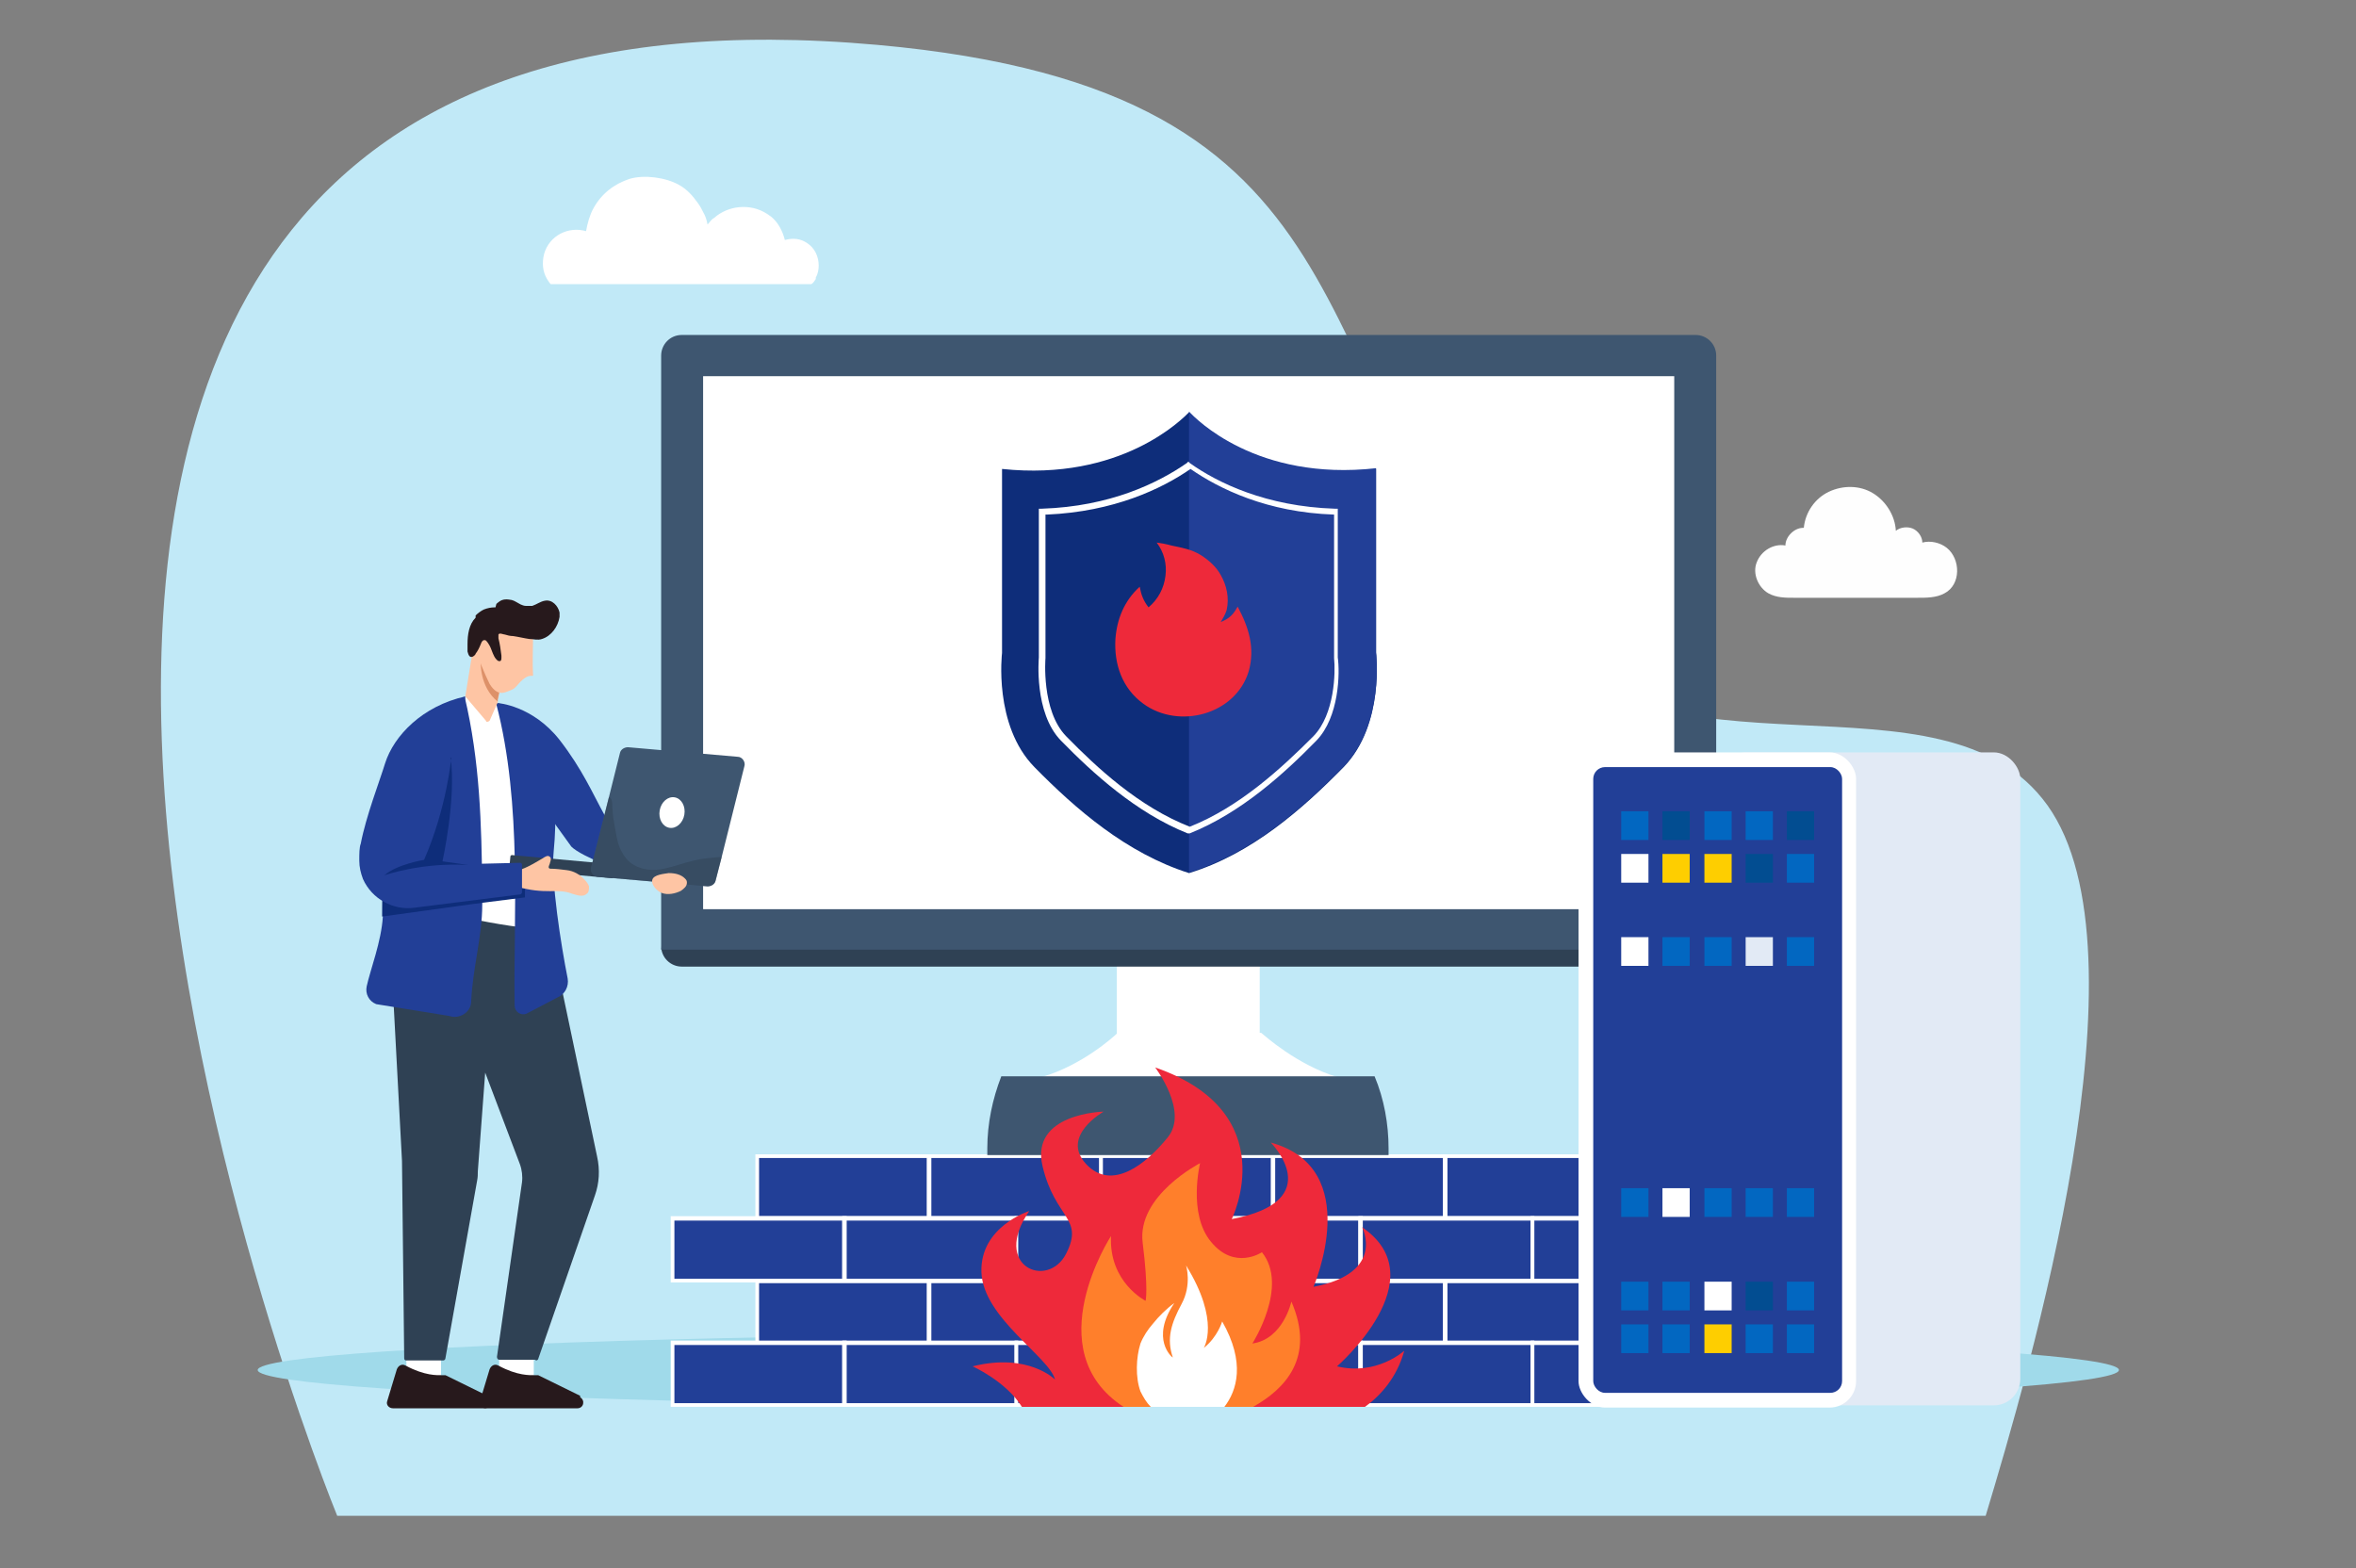 <?xml version="1.0" encoding="UTF-8"?>
<svg id="Layer_1" xmlns="http://www.w3.org/2000/svg" version="1.1" viewBox="0 0 320 213">
  <rect x="0" y="0" width="320" height="213" fill="#808080" stroke="none"/>
  <!-- Generator: Adobe Illustrator 29.0.0, SVG Export Plug-In . SVG Version: 2.1.0 Build 186)  -->
  <defs>
    <style>
      .st0 {
        fill: #223f97;
      }

      .st1 {
        fill: #c1e9f7;
      }

      .st2 {
        fill: #a0daea;
      }

      .st3 {
        fill: #2f4154;
      }

      .st4 {
        opacity: .3;
      }

      .st5 {
        fill: #fff;
      }

      .st6 {
        fill: #024d91;
      }

      .st7 {
        fill: #dd9169;
      }

      .st8 {
        fill: #fece00;
      }

      .st9 {
        fill: #3e5670;
      }

      .st10 {
        fill: #e2eaf5;
      }

      .st11 {
        fill: #fec5a4;
      }

      .st12 {
        fill: #27191c;
      }

      .st13 {
        fill: #2f4154;
      }

      .st14 {
        fill: #ee293a;
      }

      .st15 {
        fill: #0267c1;
      }

      .st16 {
        fill: #ff7f2b;
      }

      .st17 {
        fill: #fefefe;
      }

      .st18 {
        fill: #0e2d7a;
      }

      .st19 {
        opacity: .5;
      }
    </style>
  </defs>
  <path class="st1" d="M45.8,205.9S-42.2-8.4,119.2,6.1c69.1,6.2,56.2,43.9,86.8,79.2,19.8,22.9,57.8,4.2,72.1,24.1,14.3,20-2.5,76.9-8.4,96.5H45.8Z"/>
  <ellipse class="st2" cx="161.4" cy="186.1" rx="126.4" ry="5"/>
  <g>
    <g>
      <g>
        <g>
          <rect class="st0" x="102.9" y="157" width="23.4" height="8.5"/>
          <path class="st5" d="M126.5,165.8h-23.9v-9h23.9v9ZM103.1,165.2h22.8v-7.9h-22.8v7.9Z"/>
        </g>
        <g>
          <rect class="st0" x="126.2" y="157" width="23.4" height="8.5"/>
          <path class="st5" d="M149.8,165.8h-23.9v-9h23.9v9ZM126.5,165.2h22.8v-7.9h-22.8v7.9Z"/>
        </g>
        <g>
          <rect class="st0" x="149.6" y="157" width="23.4" height="8.5"/>
          <path class="st5" d="M173.2,165.8h-23.9v-9h23.9v9ZM149.8,165.2h22.8v-7.9h-22.8v7.9Z"/>
        </g>
        <g>
          <rect class="st0" x="172.9" y="157" width="23.4" height="8.5"/>
          <path class="st5" d="M196.6,165.8h-23.9v-9h23.9v9ZM173.2,165.2h22.8v-7.9h-22.8v7.9Z"/>
        </g>
        <g>
          <rect class="st0" x="196.3" y="157" width="23.4" height="8.5"/>
          <path class="st5" d="M219.9,165.8h-23.9v-9h23.9v9ZM196.6,165.2h22.8v-7.9h-22.8v7.9Z"/>
        </g>
      </g>
      <g>
        <g>
          <rect class="st0" x="91.4" y="165.5" width="23.4" height="8.5"/>
          <path class="st5" d="M115,174.2h-23.9v-9h23.9v9ZM91.6,173.7h22.8v-7.9h-22.8v7.9Z"/>
        </g>
        <g>
          <rect class="st0" x="114.7" y="165.5" width="23.4" height="8.5"/>
          <path class="st5" d="M138.3,174.2h-23.9v-9h23.9v9ZM115,173.7h22.8v-7.9h-22.8v7.9Z"/>
        </g>
        <g>
          <rect class="st0" x="138.1" y="165.5" width="23.4" height="8.5"/>
          <path class="st5" d="M161.7,174.2h-23.9v-9h23.9v9ZM138.3,173.7h22.8v-7.9h-22.8v7.9Z"/>
        </g>
        <g>
          <rect class="st0" x="161.4" y="165.5" width="23.4" height="8.5"/>
          <path class="st5" d="M185.1,174.2h-23.9v-9h23.9v9ZM161.7,173.7h22.8v-7.9h-22.8v7.9Z"/>
        </g>
        <g>
          <rect class="st0" x="184.8" y="165.5" width="23.4" height="8.5"/>
          <path class="st5" d="M208.4,174.2h-23.9v-9h23.9v9ZM185.1,173.7h22.8v-7.9h-22.8v7.9Z"/>
        </g>
        <g>
          <rect class="st0" x="208.1" y="165.5" width="23.4" height="8.5"/>
          <path class="st5" d="M231.8,174.2h-23.9v-9h23.9v9ZM208.4,173.7h22.8v-7.9h-22.8v7.9Z"/>
        </g>
      </g>
      <g>
        <g>
          <rect class="st0" x="102.9" y="174" width="23.4" height="8.5"/>
          <path class="st5" d="M126.5,182.7h-23.9v-9h23.9v9ZM103.1,182.2h22.8v-7.9h-22.8v7.9Z"/>
        </g>
        <g>
          <rect class="st0" x="126.2" y="174" width="23.4" height="8.5"/>
          <path class="st5" d="M149.8,182.7h-23.9v-9h23.9v9ZM126.5,182.2h22.8v-7.9h-22.8v7.9Z"/>
        </g>
        <g>
          <rect class="st0" x="149.6" y="174" width="23.4" height="8.5"/>
          <path class="st5" d="M173.2,182.7h-23.9v-9h23.9v9ZM149.8,182.2h22.8v-7.9h-22.8v7.9Z"/>
        </g>
        <g>
          <rect class="st0" x="172.9" y="174" width="23.4" height="8.5"/>
          <path class="st5" d="M196.6,182.7h-23.9v-9h23.9v9ZM173.2,182.2h22.8v-7.9h-22.8v7.9Z"/>
        </g>
        <g>
          <rect class="st0" x="196.3" y="174" width="23.4" height="8.5"/>
          <path class="st5" d="M219.9,182.7h-23.9v-9h23.9v9ZM196.6,182.2h22.8v-7.9h-22.8v7.9Z"/>
        </g>
      </g>
      <g>
        <g>
          <rect class="st0" x="91.4" y="182.4" width="23.4" height="8.5"/>
          <path class="st5" d="M115,191.1h-23.9v-9h23.9v9ZM91.6,190.6h22.8v-7.9h-22.8v7.9Z"/>
        </g>
        <g>
          <rect class="st0" x="114.7" y="182.4" width="23.4" height="8.5"/>
          <path class="st5" d="M138.3,191.1h-23.9v-9h23.9v9ZM115,190.6h22.8v-7.9h-22.8v7.9Z"/>
        </g>
        <g>
          <rect class="st0" x="138.1" y="182.4" width="23.4" height="8.5"/>
          <path class="st5" d="M161.7,191.1h-23.9v-9h23.9v9ZM138.3,190.6h22.8v-7.9h-22.8v7.9Z"/>
        </g>
        <g>
          <rect class="st0" x="161.4" y="182.4" width="23.4" height="8.5"/>
          <path class="st5" d="M185.1,191.1h-23.9v-9h23.9v9ZM161.7,190.6h22.8v-7.9h-22.8v7.9Z"/>
        </g>
        <g>
          <rect class="st0" x="184.8" y="182.4" width="23.4" height="8.5"/>
          <path class="st5" d="M208.4,191.1h-23.9v-9h23.9v9ZM185.1,190.6h22.8v-7.9h-22.8v7.9Z"/>
        </g>
        <g>
          <rect class="st0" x="208.1" y="182.4" width="23.4" height="8.5"/>
          <path class="st5" d="M231.8,191.1h-23.9v-9h23.9v9ZM208.4,190.6h22.8v-7.9h-22.8v7.9Z"/>
        </g>
      </g>
    </g>
    <g>
      <g>
        <path class="st5" d="M171.2,140.3h0s-19.4,0-19.4,0h0c-.5.5-4.8,4.4-10.3,6v.3h40.1v-.3c-5.5-1.7-9.8-5.6-10.3-6Z"/>
        <polygon class="st5" points="171.1 131 151.7 131 151.7 140.7 171.1 141.6 171.1 131"/>
        <g class="st4">
          <path class="st5" d="M171.1,131.3s-4.4,7.6-19.4,9v-9.2l19.4.3Z"/>
        </g>
      </g>
      <path class="st13" d="M92.6,131.3c-1.5,0-2.8-1.2-2.8-2.8v.4h143.3v-.4c0,1.5-1.2,2.8-2.8,2.8H92.6Z"/>
      <path class="st9" d="M89.8,129V48.3c0-1.5,1.2-2.8,2.8-2.8h137.7c1.5,0,2.8,1.2,2.8,2.8v80.7H89.8ZM227.2,123.4V51.2H95.6v72.2h131.6Z"/>
      <rect class="st5" x="95.5" y="51.1" width="131.9" height="72.4"/>
      <path class="st9" d="M186.8,146.2h-50.8c-1.2,3.1-1.9,6.4-1.9,9.8v.9h54.5v-.9c0-3.3-.6-6.7-1.9-9.8h0Z"/>
    </g>
    <g>
      <path class="st14" d="M190.7,183.6c-1,3.5-3.1,5.9-5.3,7.5h-46.6c-2.2-3.5-6.7-5.5-6.7-5.5,7.6-1.9,11.2,1.8,11.2,1.8-.8-3.1-9.8-8.4-10-14.6-.2-6.2,6.5-8.3,6.5-8.3-5.2,7.5,2.5,10.7,5,5.8,2.5-4.9-1.5-4.7-3.2-11.9-1.7-7.2,8.3-7.4,8.3-7.4,0,0-5.9,3.3-2.4,7.1,3.5,3.8,8.2,0,11.1-3.6,2.9-3.5-1.7-9.5-1.7-9.5,17.6,6.1,10.4,20.6,10.4,20.6,13.2-2.5,5.3-10.4,5.3-10.4,12.8,3.5,5.8,19.6,5.8,19.6,9.9-1.9,6.6-8.1,6.6-8.1,10.3,7-3.4,18.9-3.4,18.9,5.4,1.3,9.1-2.1,9.1-2.1Z"/>
      <path class="st16" d="M170.2,191.1h-17.6c-11.8-7.7-1.7-23.2-1.7-23.2-.3,6.3,4.7,8.8,4.7,8.8,0,0,.4-1.5-.4-7.9-.8-6.4,7.8-10.8,7.8-10.8,0,0-1.7,6.9,1.5,10.7,3.2,3.9,6.9,1.4,6.9,1.4,3.7,4.6-1.3,12.4-1.3,12.4,4.2-.6,5.3-5.7,5.3-5.7,3.3,7.6-.9,11.9-5.2,14.3Z"/>
      <path class="st5" d="M166.2,191.1h-9.9c-.6-.6-1-1.3-1.4-2.1-.7-1.9-.6-4.6,0-6.5.4-1,1-1.9,1.7-2.7.8-1,1.8-2,2.9-2.8-3.3,4.9-.3,7.4-.2,7.4-.9-2.6-.2-4.7,1.2-7.3,1.4-2.6.6-5.2.6-5.2,4.7,7.6,2.4,11.2,2.4,11.2,1.9-1.5,2.5-3.6,2.5-3.6,3.2,5.6,2,9.4.3,11.6Z"/>
    </g>
    <g>
      <rect class="st10" x="233.6" y="102.2" width="40.8" height="88.7" rx="3.6" ry="3.6"/>
      <g>
        <g>
          <rect class="st5" x="214.4" y="102.2" width="37.7" height="89" rx="3.6" ry="3.6"/>
          <rect class="st0" x="216.4" y="104.2" width="33.8" height="85" rx="1.6" ry="1.6"/>
        </g>
        <g>
          <rect class="st15" x="220.2" y="110.2" width="3.7" height="3.9"/>
          <rect class="st6" x="225.8" y="110.2" width="3.7" height="3.9"/>
          <rect class="st15" x="231.5" y="110.2" width="3.7" height="3.9"/>
          <rect class="st15" x="237.1" y="110.2" width="3.7" height="3.9"/>
          <rect class="st6" x="242.7" y="110.2" width="3.7" height="3.9"/>
        </g>
        <g>
          <rect class="st5" x="220.2" y="116" width="3.7" height="3.9"/>
          <rect class="st8" x="225.8" y="116" width="3.7" height="3.9"/>
          <rect class="st8" x="231.5" y="116" width="3.7" height="3.9"/>
          <rect class="st6" x="237.1" y="116" width="3.7" height="3.9"/>
          <rect class="st15" x="242.7" y="116" width="3.7" height="3.9"/>
        </g>
        <g>
          <rect class="st15" x="220.2" y="174.1" width="3.7" height="3.9"/>
          <rect class="st15" x="225.8" y="174.1" width="3.7" height="3.9"/>
          <rect class="st5" x="231.5" y="174.1" width="3.7" height="3.9"/>
          <rect class="st6" x="237.1" y="174.1" width="3.7" height="3.9"/>
          <rect class="st15" x="242.7" y="174.1" width="3.7" height="3.9"/>
        </g>
        <g>
          <rect class="st15" x="220.2" y="179.9" width="3.7" height="3.9"/>
          <rect class="st15" x="225.8" y="179.9" width="3.7" height="3.9"/>
          <rect class="st8" x="231.5" y="179.9" width="3.7" height="3.9"/>
          <rect class="st15" x="237.1" y="179.9" width="3.7" height="3.9"/>
          <rect class="st15" x="242.7" y="179.9" width="3.7" height="3.9"/>
        </g>
        <g>
          <rect class="st5" x="220.2" y="127.3" width="3.7" height="3.9"/>
          <rect class="st15" x="225.8" y="127.3" width="3.7" height="3.9"/>
          <rect class="st15" x="231.5" y="127.3" width="3.7" height="3.9"/>
          <rect class="st10" x="237.1" y="127.3" width="3.7" height="3.9"/>
          <rect class="st15" x="242.7" y="127.3" width="3.7" height="3.9"/>
        </g>
        <g>
          <rect class="st15" x="220.2" y="161.4" width="3.7" height="3.9"/>
          <rect class="st5" x="225.8" y="161.4" width="3.7" height="3.9"/>
          <rect class="st15" x="231.5" y="161.4" width="3.7" height="3.9"/>
          <rect class="st15" x="237.1" y="161.4" width="3.7" height="3.9"/>
          <rect class="st15" x="242.7" y="161.4" width="3.7" height="3.9"/>
        </g>
      </g>
    </g>
    <g>
      <path class="st18" d="M186.9,63.7v25s1.2,9.7-4.4,15.5c-5.6,5.7-12.5,11.8-21,14.4-8.5-2.7-15.4-8.7-21-14.4-5.6-5.7-4.4-15.5-4.4-15.5v-25c16.2,1.7,24.5-6.8,25.4-7.7.9,1,9.2,9.5,25.4,7.7Z"/>
      <path class="st0" d="M182.5,104.1c-5.6,5.7-12.5,11.8-21,14.4v-62.6c.9,1,9.2,9.5,25.4,7.7v25s1.2,9.7-4.4,15.5Z"/>
      <path class="st5" d="M161.4,113.2h-.1c-7-2.8-12.9-8.2-17.2-12.6-3.7-3.8-3-11.2-3-11.3v-.3s0-19.9,0-19.9h.4c9.3-.3,15.8-3.5,19.7-6.2l.2-.2.2.2c3.8,2.7,10.4,5.9,19.7,6.2h.4v20.2c.3,2.1.2,8.1-2.9,11.3-4.3,4.4-10.2,9.8-17.2,12.6h-.1ZM142,69.9v19.2s0,.3,0,.3c0,0-.6,7.1,2.8,10.6,4.2,4.3,9.9,9.6,16.8,12.3,6.8-2.7,12.5-8,16.8-12.3,2.9-3,3-8.7,2.8-10.6v-.3s0-19.2,0-19.2c-9.1-.3-15.6-3.5-19.5-6.2-3.9,2.7-10.4,5.8-19.5,6.2Z"/>
      <path class="st14" d="M157.1,73.7c.7.1,1.3.2,2,.4,1.4.3,2.7.5,4,1.3,1.1.7,2.1,1.6,2.7,2.7,0,0,0,0,0,0,.8,1.4,1.2,3.1.8,4.8-.2.6-.5,1.1-.8,1.6,1.2-.5,1.7-1,2.3-2.1,1.5,2.8,2.4,5.6,1.5,8.8-1.8,5.9-9.5,7.9-14.3,4.4-2.9-2.1-4-5.4-3.8-8.8.2-2.7,1.2-5.2,3.3-7.1.2,1.1.5,1.9,1.2,2.8,1.3-1.1,2.1-2.6,2.3-4.3.2-1.6-.2-3.2-1.2-4.5Z"/>
    </g>
    <g>
      <g>
        <rect class="st5" x="67.8" y="183.9" width="4.7" height="3.5"/>
        <path class="st12" d="M78.8,189.6l-5.7-2.8c-.1,0-.3,0-.5,0-.6,0-2.3.1-4.9-1.3-.5-.3-1,0-1.2.5l-1.3,4.3c-.2.5.2,1,.8,1h12.4c.9,0,1.1-1.1.4-1.5Z"/>
      </g>
      <g>
        <rect class="st5" x="55.2" y="183.9" width="4.7" height="3.5"/>
        <path class="st12" d="M66.2,189.6l-5.7-2.8c-.1,0-.3,0-.5,0-.6,0-2.3.1-4.9-1.3-.5-.3-1,0-1.2.5l-1.3,4.3c-.2.5.2,1,.8,1h12.4c.9,0,1.1-1.1.4-1.5Z"/>
      </g>
      <polygon class="st5" points="67.5 95.5 71.3 102.1 70.9 127.2 61.4 125.7 61.3 97.1 63.2 94.6 67.5 95.5"/>
      <path class="st3" d="M72.7,184.7h-4.9c-.2,0-.3-.2-.3-.4l3.4-23.7c.1-.8,0-1.7-.3-2.5l-4.7-12.4-1,13.4c0,.4,0,.8-.1,1.3l-4.3,24.1c0,.2-.2.3-.3.3h-5c-.2,0-.3-.1-.3-.3l-.3-26.8-1.3-24.4c-.3-5.5,4.7-9.7,10.1-8.6,4,.8,7.8,1.5,11.2,1.5l6.5,30.9c.4,1.8.3,3.6-.3,5.3l-7.7,22.2c0,.1-.2.2-.3.2Z"/>
      <path class="st0" d="M90,116.8l-2.7,2.6c-2.3-.8-8.3-3-9.7-4.4l-7.5-10.4-2.5-9.1s4.7.3,8.4,5c3.1,4,4.5,7.3,6.1,10.2.1.3,5.8,3.9,8,6Z"/>
      <path class="st0" d="M67.5,95.5s9.5,1.6,7.7,20.2c-.4,3.8,1,12.7,1.9,17.2.2,1.1-.4,2.2-1.4,2.6l-4.2,2.2c-.8.3-1.6-.3-1.6-1.1-.2-11.6,1.1-27.3-2.5-41Z"/>
      <path class="st0" d="M65.5,120.7c0,.7,0,1.5,0,2.2,0,4.3-1.3,8.6-1.5,13.1,0,1.5-1.6,2.5-3,2l-9.9-1.6c-1-.4-1.5-1.4-1.3-2.4.5-2.3,2-6.1,2.2-9.5,0-1.3,0-2.6.1-4,0-4,.1-8.4.3-12.6l10.7-13.3c2.1,8.8,2.3,17.5,2.4,26Z"/>
      <path class="st18" d="M71.3,120.7v1.2c0,0-7.1.9-7.1.9l-12.3,1.7c0-1.3,0-2.6.1-4h12.1c0,0,7.1.2,7.1.2Z"/>
      <g>
        <g>
          <rect class="st13" x="75.3" y="110.5" width="1.9" height="14.2" rx=".2" ry=".2" transform="translate(-47.7 183) rotate(-84.8)"/>
          <path class="st9" d="M101.1,104.1l-3.1,12.4-.8,3.1c-.1.5-.6.8-1.1.8l-14.9-1.3c-.6,0-1.1-.7-.9-1.3l2.4-9.5,1.5-6c.1-.5.6-.8,1.1-.8l14.9,1.3c.6,0,1.1.7.9,1.3Z"/>
          <g class="st19">
            <path class="st13" d="M98,116.5l-.8,3.1c-.1.5-.6.8-1.1.8l-14.9-1.3c-.6,0-1.1-.7-.9-1.3l2.4-9.5s0,0,.1,0c.5.3.3,1.2.4,1.7,0,.8.2,1.5.3,2.3.2,1,.3,2,.7,2.9.4.9,1,1.8,1.9,2.3,1.2.7,2.7.8,4.1.5,1.4-.3,2.7-.8,4-1.1,1.2-.3,2.5-.4,3.8-.5h0Z"/>
          </g>
          <ellipse class="st5" cx="91.3" cy="110.5" rx="2.1" ry="1.7" transform="translate(-33.4 181.1) rotate(-80)"/>
        </g>
        <path class="st11" d="M70.8,118.1c1.3-.5,2-1,2.9-1.5.3-.2.7-.5,1-.2.2.2.1.5,0,.8,0,.2-.4.7,0,.8.8,0,1.5.1,2.3.2.9.1,1.8.6,2.4,1.3.3.3.5.6.6.9,0,.4,0,.8-.3,1-.5.5-1.3.2-2,0-2-.8-3.6.2-7.6-1-.5-.8.8-1.3.7-2.2Z"/>
      </g>
      <path class="st0" d="M62.4,101.8l-4.7,14.3c-.2.6,0,1.2.6,1.4l12.3-.3c.2,0,.3.1.3.3v3.7c0,.2-.2.3-.3.3l-14.3,1.8c-2.9.4-5.8-1.2-7-3.9-.3-.8-.5-1.6-.5-2.5,0-.9,0-1.8.2-2.3.7-3.7,2.6-8.6,3.3-10.9,1.2-3.8,5.1-7.8,10.9-9.1l-.8,7.2Z"/>
      <path class="st18" d="M61.3,102.9s-.6,6.8-3.7,13.9c0,0-3.7.6-5.4,2.1,0,0,5.1-1.8,11.4-1.4l-3.5-.5s1.9-8.6,1.1-14.1Z"/>
      <path class="st11" d="M90.9,118.6c.8,0,1.6.2,2.1.7.2.2.3.3.3.6,0,.5-.4.8-.8,1.1-.8.4-1.8.6-2.6.3-.6-.2-1.5-1.1-1.3-1.8.2-.7,1.6-.8,2.2-.9Z"/>
      <g>
        <path class="st11" d="M64.3,87.8l-1.1,6.8,2.8,3.3c0,.2.3.2.5,0l1.1-2.5v-.3c0,0,.1-.3.1-.3l.5-2.8v-.3c0,0-3.9-3.9-3.9-3.9Z"/>
        <path class="st7" d="M65.3,89.9s-.2,3.4,2.3,5.4v-.3c0,0,.6-2.8.6-2.8l-2.9-2.2Z"/>
        <path class="st11" d="M72.4,86.6c0,1.4-.1,3.6,0,5,0,0,0,.2,0,.2,0,0-.2,0-.3,0-.5,0-1,.4-1.4.8-.4.4-.7.9-1.2,1.1-.5.2-1.1.5-1.6.4-.6-.1-1.1-.7-1.4-1.2-.7-1.4-1.5-3.4-2.3-5.6l1.3-3.1,6.8,2.4Z"/>
        <path class="st12" d="M64.6,83.6c.3-.3.7-.6,1.1-.8.5-.2,1-.3,1.5-.3,0,0,0,0,.1,0,0-.1.1-.3.1-.4,0-.1.2-.2.3-.3,0,0,0,0,0,0,.6-.5,1.2-.4,1.8-.3.4.1.8.4,1.2.6.2.1.5.2.7.2.3,0,.6,0,.9,0,.6-.2,1.1-.6,1.7-.7,1-.2,1.8.7,2,1.6,0,.2,0,.4,0,.6-.2,1.3-1.1,2.6-2.4,3-.6.2-1.1,0-1.7,0-.7-.1-1.5-.3-2.2-.4-.4,0-.8-.1-1.1-.2-.2,0-.8-.3-.9,0,0,.2,0,.4,0,.5.2.8.3,1.5.4,2.3,0,.2.1.9-.3.8,0,0-.1,0-.1,0-.5-.3-.7-.9-.9-1.4-.1-.3-.2-.5-.3-.7-.1-.2-.3-.5-.5-.7-.4-.2-.6.2-.7.5-.2.5-.4.9-.7,1.3,0,.1-.2.3-.4.4-.5.2-.6-.4-.7-.7,0-.3,0-.7,0-1,0-1.3.2-2.7,1.1-3.6Z"/>
      </g>
    </g>
    <path class="st5" d="M111.2,36c0,.6-.1,1.2-.4,1.7,0,0,0,.1,0,.2-.2.3-.3.5-.6.7h-35.4c-.2-.2-.3-.4-.5-.7-.6-1-.7-2.2-.4-3.4.7-2.5,3.3-3.8,5.7-3.1.2-1.1.5-2.2,1-3.1,1.1-2,2.8-3.3,4.9-4,2-.6,4.9-.2,6.7.8,1.1.6,1.9,1.5,2.6,2.5.3.4.5.8.7,1.2.3.5.5,1.1.6,1.7.3-.3.5-.7.9-.9,1.9-1.7,4.9-2,7.1-.6.2.1.4.3.6.4,1,.8,1.6,2,1.9,3.2,1.1-.3,2.1-.2,3,.4,1.1.7,1.6,1.9,1.6,3.1Z"/>
    <path class="st17" d="M245,71.7c.2-2.1,1.5-4,3.4-4.9,1.9-.9,4.2-.9,6,.2,1.8,1.1,3,3.1,3.1,5.1.6-.5,1.6-.6,2.3-.3.7.3,1.3,1.1,1.3,1.9,1.1-.3,2.4,0,3.3.7,1.9,1.5,2,5-.3,6.2-1.1.6-2.4.6-3.7.6-5.6,0-11.1,0-16.7,0-1.2,0-2.4,0-3.5-.6-1.4-.8-2.2-2.7-1.6-4.2.6-1.6,2.3-2.6,3.9-2.3,0-1.2,1.2-2.4,2.4-2.4Z"/>
  </g>
</svg>